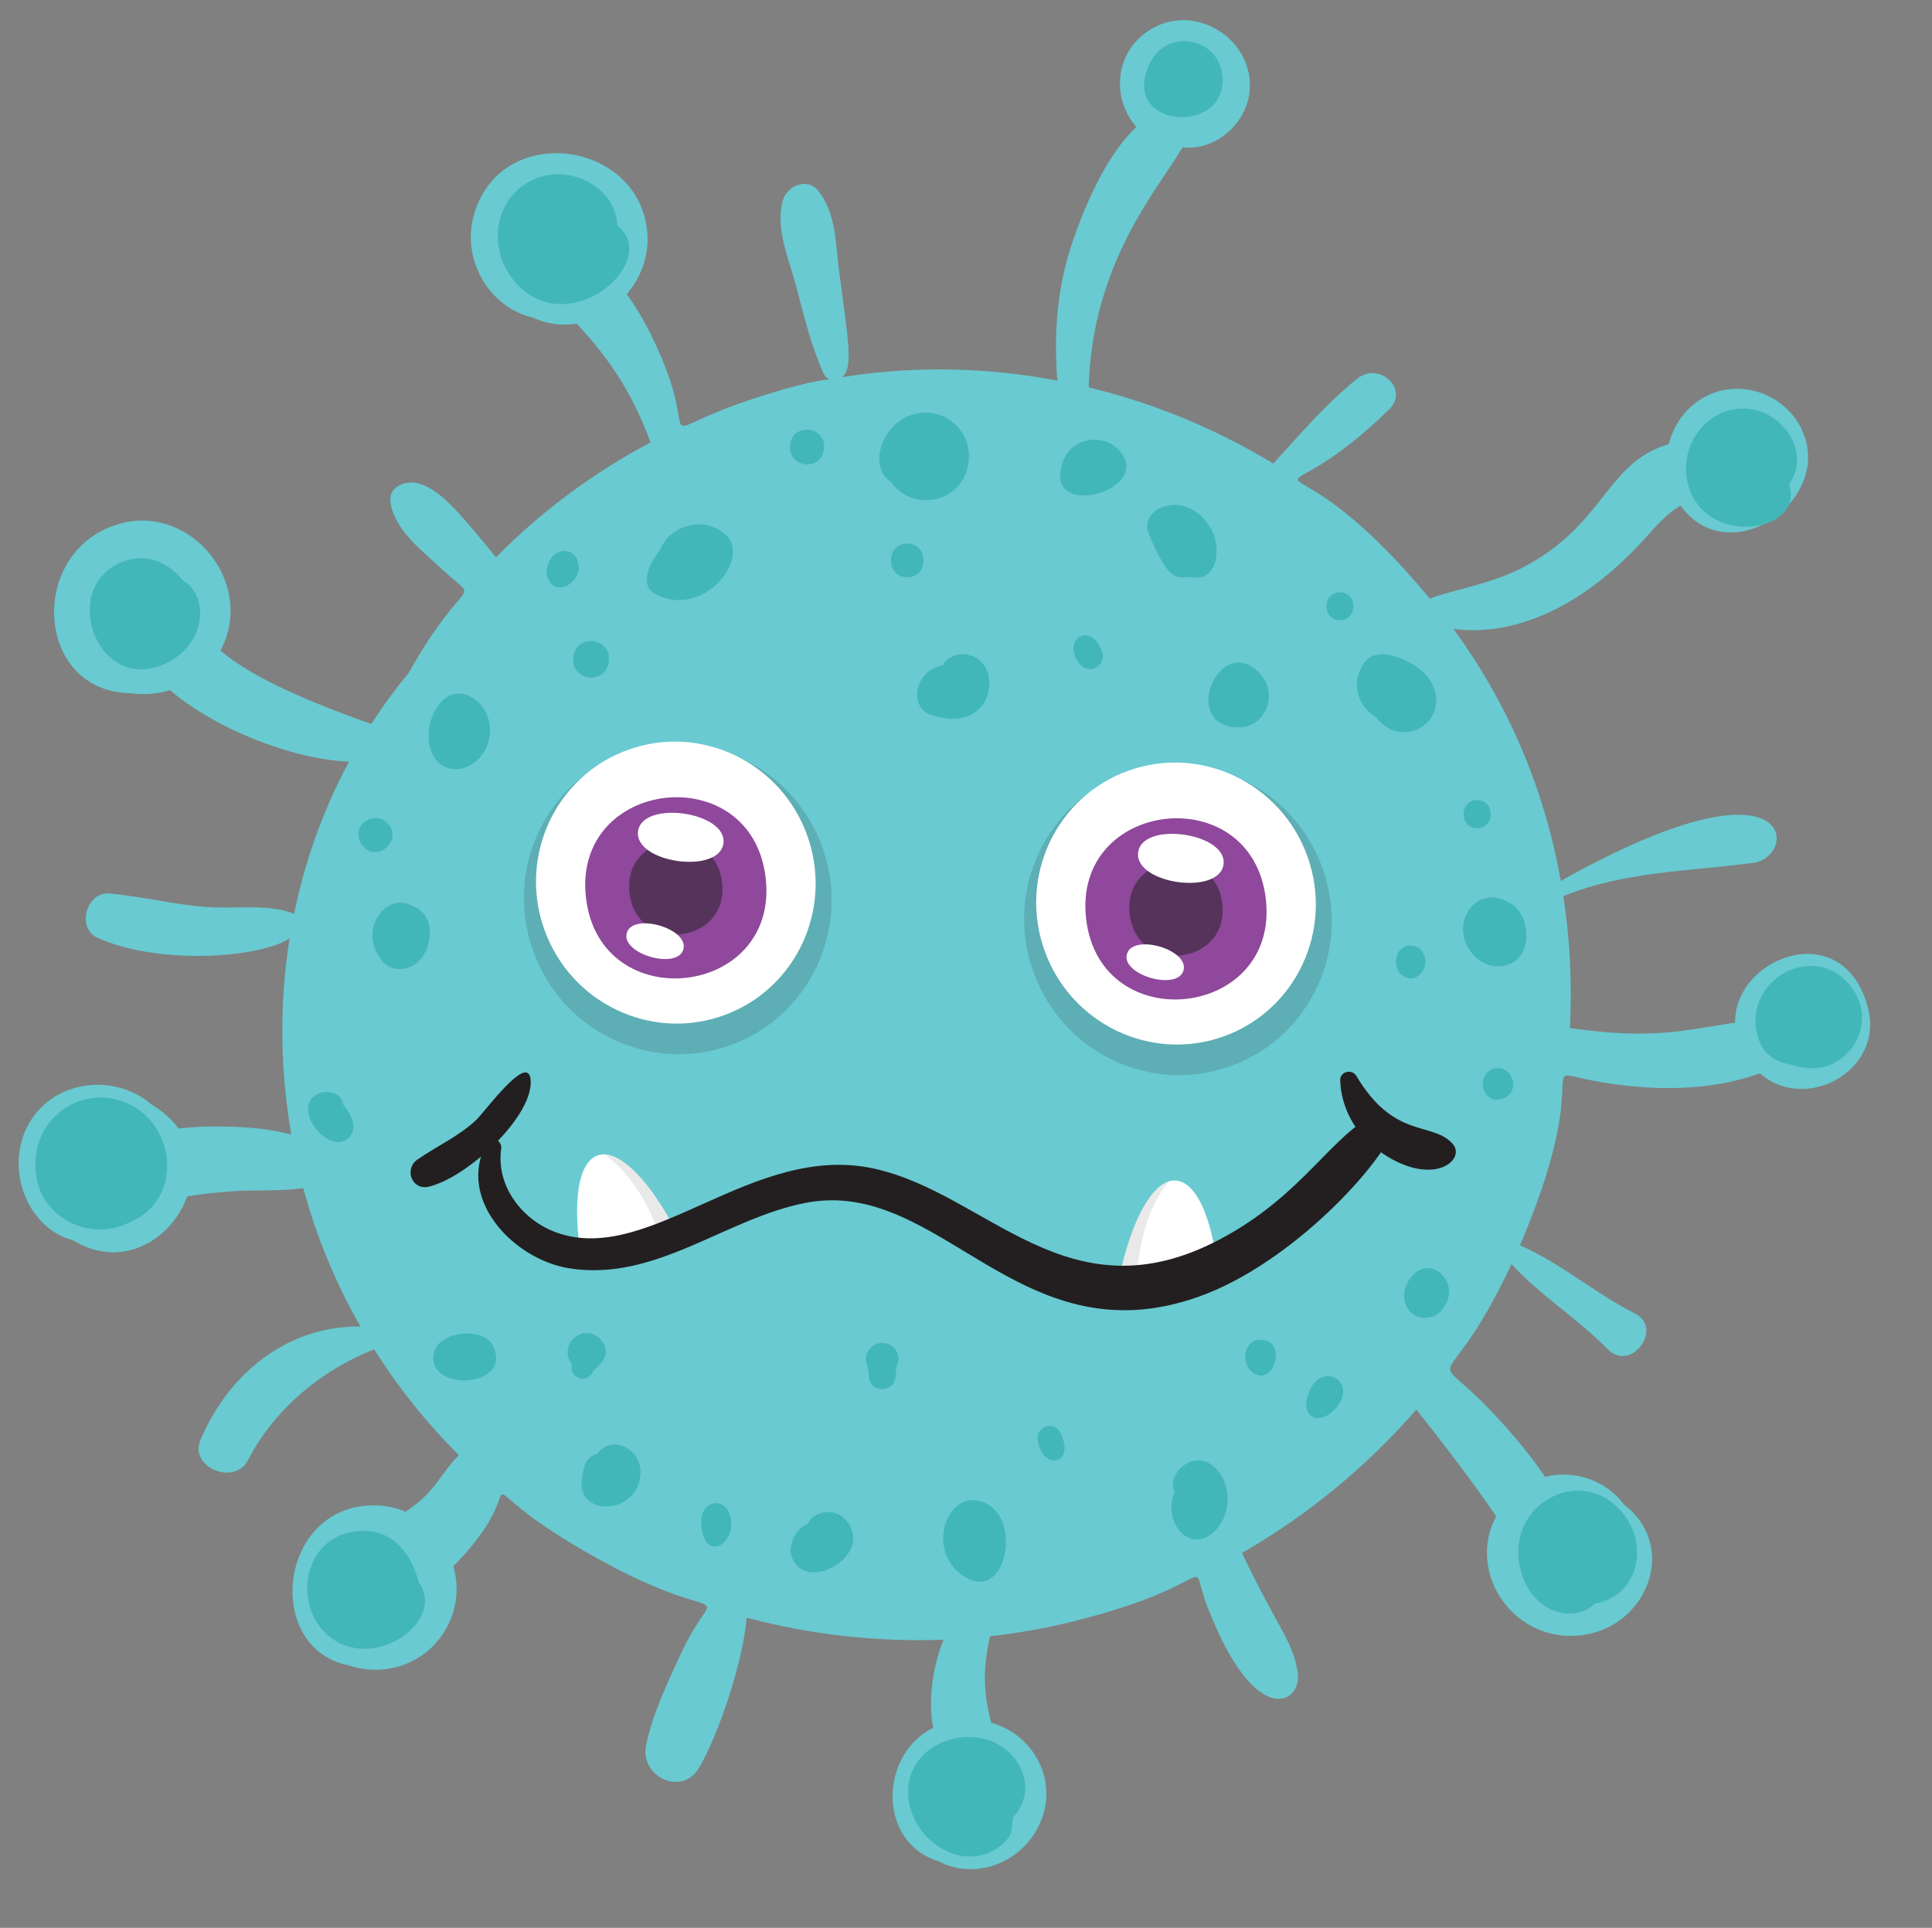 <?xml version="1.0" encoding="UTF-8"?>
<svg id="_圖層_1" data-name="圖層 1" xmlns="http://www.w3.org/2000/svg" viewBox="0 0 481 480">
  <rect x="0" y="0" width="481" height="480" fill="#808080" stroke="none"/>
  <g>
    <path d="m443.34,253.1c-21.57,2.22-27.41,6.45-52.49,2.86.57-10.96.03-21.98-1.64-32.85,15.45-6.21,31.12-6.11,47.37-8.29,11.05-1.48,11.45-28.84-48,4.52-4.23-23.8-13.59-44.77-26.72-62.76,12.67,1.77,30.75-3.13,48.86-23.84,10.55-12.07,11.6-5.37,17.59-9.8,6.75-4.99-.7-17.09-14.8-11.7-13.84,5.29-14.71,19.85-34.43,30.08-8.28,4.3-18.47,5.76-23.09,7.75-39.71-47.89-43.9-14.36-10.2-47.07,5.21-5.06-2.37-12.05-7.78-7.78-7.85,6.2-14.25,13.87-21.01,21.21-14.23-8.66-29.77-15.06-45.95-18.98.98-37.21,24.45-56.18,25.06-64.27.63-8.34-15.64-10.05-28.66,26.77-4.23,11.95-5.15,23.55-4.21,35.81-17.67-3.36-35.87-3.73-53.69-.83,3.1-2.17,1.5-9.86-.63-26.31-.91-7-.7-14.64-5.34-20.26-2.6-3.15-7.52-1.11-8.59,2.27-2.2,6.95,1.5,15.06,3.29,21.85,1.91,7.25,3.66,14.68,6.77,21.52,1.6,3.51,6.32-1.44-16.96,6.09-27.23,8.8-13.87,12.63-23.26-9.69-16.07-38.19-34.33-26.43-28.86-17.59,4.31,6.97,17.55,15.15,25.99,38.34-14.23,7.56-27.3,17.22-38.46,28.62-9.17-11.13-14.42-17.73-20.25-18.58-2.68-.39-6.47,1.17-6.06,4.61.88,7.24,8.07,12.39,13.15,17.19,9.33,8.82,5.99-.27-8.55,25.48-3.17,3.83-6.4,8.21-9.36,12.8-41.5-14.8-36.81-20.26-50.98-29.59-5.97-3.93-11.54,3.54-8.99,8.99,8.05,17.24,37.42,29.4,54.44,29.96-6.44,11.97-10.99,24.74-13.68,37.89-6.27-2.51-14.32-1.24-20.95-1.64-8.46-.51-16.64-2.68-25.06-3.41-5.69-.49-8.25,8.61-2.98,11,15.3,6.94,40.46,5.03,47.86.19-2.56,16.05-2.39,32.57.45,48.85-4.93-1.39-10.28-1.83-15.01-1.98-36.46-1.16-33.78,15.11-25.58,18.08,6.36,2.3,8.3-.75,25.58-1.98,5.72-.41,12.06.02,17.97-.8,3.28,12.09,8.07,23.66,14.23,34.45-18.11-.24-32.87,11.69-39.85,28.29-2.85,6.77,8.51,11.47,11.85,5,6.52-12.64,18.21-22.42,31.42-27.61,6,9.51,13.07,18.35,21.1,26.35-2.73,2.62-4.79,6.26-7.37,9.12-5.21,5.77-12.35,8.02-17.85,13.13-9.37,8.72,8.2,27.05,29.96-1.62,11.79-15.53-3.48-14.23,25.77,2.83,38.51,22.46,34.4,4.81,24.42,26.67-3.21,7.03-6.75,14.48-8.33,22.07-1.62,7.8,8.94,12.97,13.24,5.58,5-8.6,11.05-27,11.79-37.31,15.94,4.22,32.51,6.11,49.01,5.48-4.32,10.88-4.52,24,1.92,32.9,4.25,5.87,12.57,2.28,11.44-4.82-1.62-10.23-4.84-15.08-1.79-28.94,6.9-.76,13.76-1.97,20.53-3.65,38.64-9.6,28.2-17.61,33.73-3.39,11.96,30.74,23.51,23.67,22.37,16.11-1.2-7.92-4.64-10.45-13.88-29.8,16.38-9.42,31.12-21.57,43.41-35.71,23.76,29.86,21.42,31.4,28.06,35.23,4.68,2.7,22.72-.13-8.32-33.68-17.89-19.34-13.08-1.37,3.95-37.78,7.14,7.84,16.5,13.58,23.9,21.16,5.85,6,14.07-5.2,6.83-8.85-9.88-4.97-18.48-12.57-28.63-16.97,22.91-53.58-4.66-42.04,30.52-39.39,12.35.93,26.58-.71,37.24-7.27,4.33-2.67,2.97-10.93-2.8-10.33Z" fill="#69cad1"/>
    <path d="m286.91,7.06c-13.85,7.92-8.86,29.07,7.16,29.55,8.26,1.33,16.94-5.99,17.11-15.04.23-12.26-13.65-20.59-24.27-14.51Z" fill="#69cad1"/>
    <path d="m448.2,106.2c-4.75-8.9-16.4-12.24-24.95-6.68-8.2,5.34-10.88,16.69-5.74,25.04,11.98,19.46,40.28-.39,30.69-18.36Z" fill="#69cad1"/>
    <path d="m465,250.66c-7.38-26.7-43-7.71-30.3,12.47,10.47,16.64,35.09,4.83,30.3-12.47Z" fill="#69cad1"/>
    <path d="m404.29,374.58c-6.65-8.98-21.07-10.62-29.43-.53-11.54,13.93-.14,34.32,17.59,33.21,17.25-1.09,25.9-21.94,11.84-32.68Z" fill="#69cad1"/>
    <g>
      <path d="m242.28,428.22c-22.67-.95-26.93,29.59-8.62,35.2,8.25,4.41,19.33,1.25,24.43-7.83,6.98-12.42-1.99-26.78-15.81-27.36Z" fill="#69cad1"/>
      <path d="m240.28,446.64s0,0,0,0c0,0,0,0,.01,0,0,0,0,0,0,0Z" fill="#69cad1"/>
    </g>
    <path d="m92.88,374.8c-23.74.21-27.33,35.86-5.8,39.91,8.6,2.84,18.81-.2,23.93-9.09,7.78-13.51-2.39-30.96-18.13-30.82Z" fill="#69cad1"/>
    <path d="m37.74,275.01c-8.48-7.32-22.13-6.43-29.02,2.46-8.51,10.98-2.95,28.14,9.59,31.4,21.15,12.9,42.62-20.06,19.43-33.86Zm-12.5,15.36c-1.55-.19-1.1-.49.27-.84-.06.36-.35.83-.27.84Z" fill="#69cad1"/>
    <path d="m29.64,130.45c-22.82,6.57-21.13,41.69,2.77,42.14,8.92,1.29,18.91-2.87,23.02-11.7,7.66-16.45-8.26-35.49-25.8-30.44Z" fill="#69cad1"/>
    <path d="m161.2,58.58c-1.3-23.7-36.8-28.7-43.28-4.82-2.96,10.9,3.74,22.75,14.82,25.34,14.09,6.5,29.24-6.35,28.46-20.52Z" fill="#69cad1"/>
    <path d="m45.41,144.45c-3.07-4.06-8.34-6.52-13.54-5.03-18.35,5.25-7.66,35.4,10.58,25.13,9.15-5.16,9.37-16.56,2.95-20.1Z" fill="#42b7b9"/>
    <path d="m153.73,56.23c-.47-9.83-11.81-15.33-20.48-11.72-10.34,4.31-12.09,17.42-5.15,25.56,13.26,15.55,36.79-4.99,25.63-13.85Z" fill="#42b7b9"/>
    <path d="m434.01,101.71c-9.28.03-15.72,9.07-13.98,17.91,3.37,17.02,29.54,13.37,25.38.96,5.8-8.14-2.01-18.9-11.41-18.87Z" fill="#42b7b9"/>
    <g>
      <path d="m459.62,244.26c-9.33-9.52-26.16.47-21.87,14.23,1.82,5.84,6.81,6.27,10.27,7.13,11.87,2.92,21.15-11.61,11.59-21.35Z" fill="#42b7b9"/>
      <path d="m453.23,253.96s0-.01,0-.02c-.02.07-.02.06,0,.02Z" fill="#42b7b9"/>
    </g>
    <path d="m403.27,375.87c-10.73-11.47-29.39-.4-24.47,15.81,3.04,10.01,13.06,12.63,18.26,7.6,11.2-1.97,13.76-15.34,6.21-23.41Z" fill="#42b7b9"/>
    <path d="m244.42,432.8c-9.06-1.78-18.85,4.13-18.31,14.17.61,11.44,14.46,20.45,23.85,11.87,3.09-2.82,1.31-5.25,2.67-6.86,6.24-7.38.5-17.47-8.2-19.18Z" fill="#42b7b9"/>
    <path d="m104.29,394c-.1-.15-3.21-15.59-17.43-12.42-10.79,2.41-13.43,16.43-6.65,24.15,10.66,12.13,31.35-1.4,24.07-11.73Z" fill="#42b7b9"/>
    <path d="m29.56,273.92c-11.03-3.27-22.79,5.96-20.46,19.43,1.72,9.98,13.45,16,23.26,10.95,13.92-5.81,11.48-26.15-2.8-30.39Z" fill="#42b7b9"/>
    <g>
      <ellipse cx="293.26" cy="229.09" rx="38.24" ry="38.66" transform="translate(-59.87 111.7) rotate(-19.61)" fill="#231f20" opacity=".16"/>
      <ellipse cx="292.78" cy="224.98" rx="34.76" ry="35.14" transform="translate(-58.52 111.3) rotate(-19.61)" fill="#fff"/>
      <path d="m270.41,228.8c3.49,29.9,48.22,24.82,44.73-5.01-3.49-29.9-48.22-24.82-44.73,5.01Z" fill="#8f489b"/>
      <path d="m281.25,227.59c1.8,15.4,24.84,12.79,23.05-2.58-1.8-15.4-24.84-12.79-23.05,2.58Z" fill="#212121" opacity=".52"/>
      <path d="m283.36,212.21c-1.04,7.86,20.21,10.87,21.25,3.01,1.04-7.86-20.21-10.87-21.25-3.01Z" fill="#fff"/>
      <path d="m280.56,237.55c-1.44,5.21,12.64,9.27,14.09,4.06,1.44-5.21-12.64-9.27-14.09-4.06Z" fill="#fff"/>
    </g>
    <g>
      <ellipse cx="168.74" cy="223.85" rx="38.24" ry="38.66" transform="translate(-65.32 69.59) rotate(-19.6)" fill="#231f20" opacity=".16"/>
      <ellipse cx="168.26" cy="219.75" rx="34.76" ry="35.14" transform="translate(-63.97 69.18) rotate(-19.6)" fill="#fff"/>
      <path d="m145.89,223.56c3.49,29.9,48.22,24.82,44.73-5.01-3.49-29.9-48.22-24.82-44.73,5.01Z" fill="#8f489b"/>
      <path d="m156.73,222.35c1.8,15.4,24.84,12.79,23.05-2.58-1.8-15.4-24.84-12.79-23.05,2.58Z" fill="#212121" opacity=".52"/>
      <path d="m158.85,206.97c-1.04,7.86,20.21,10.87,21.25,3.01,1.04-7.86-20.21-10.87-21.25-3.01Z" fill="#fff"/>
      <path d="m156.04,232.31c-1.44,5.21,12.64,9.27,14.09,4.06,1.44-5.21-12.64-9.27-14.09-4.06Z" fill="#fff"/>
    </g>
    <g>
      <path d="m144.42,311.57c8.05-.33,16.2-1.77,24.32-4.23-14.29-27.83-28.53-26.56-24.32,4.23Z" fill="#fff"/>
      <path d="m150.65,287.51c3.69,2.66,9.76,8.66,13.87,21,1.41-.36,2.82-.75,4.22-1.18-3.61-7.02-11.03-19.58-18.1-19.83Z" fill="#231f20" opacity=".1"/>
    </g>
    <g>
      <path d="m303.21,315.85c-7.86,1.78-16.1,2.52-24.58,2.27,6.53-30.59,20.61-33.09,24.58-2.27Z" fill="#fff"/>
      <path d="m290.92,294.25c-2.87,3.53-7.16,10.91-7.91,23.9-1.45.02-2.91.01-4.38-.03,1.65-7.72,5.53-21.78,12.29-23.87Z" fill="#231f20" opacity=".1"/>
    </g>
    <path d="m132.11,268.91c-.54-7.12-11.48,8.01-13.58,9.97-4.47,4.17-9.72,6.42-14.62,9.84-3.36,2.35-1.38,7.73,2.84,6.74,9.53-2.24,26.05-17.45,25.36-26.55Z" fill="#231f20"/>
    <path d="m342.99,277.28c-11.25,4.66-18.29,20.28-39.44,31.38-37.68,19.78-57.6-11.4-85.81-17.67-30.29-6.73-55.71,24.11-79.02,15.95-8.58-3-15.29-11.57-13.94-20.9.29-2.03-2.45-3.66-3.6-1.52-7.64,14.23,6.88,29.12,20.56,31.27,21.55,3.39,38.66-12.35,58.79-16.29,33.49-6.56,53.05,39.1,97.7,23.43,23.5-8.25,46.21-33.57,48.64-41.78.62-2.09-1.59-4.8-3.86-3.86Z" fill="#231f20"/>
    <path d="m361.59,284.71c-5.09-5.55-14.44-.92-23.92-16.84-1.06-1.79-4.08-1.09-4.01,1.09.22,6.8,3.76,13.28,9.26,17.32,13.56,9.97,22.4,2.49,18.67-1.57Z" fill="#231f20"/>
    <path d="m356.09,169.45c-2.69-4.55-12.56-8.95-16-4.95-4.06,4.72-2.26,11.43,2.46,14.02,6.51,8.78,19.4.83,13.54-9.07Z" fill="#42b7b9"/>
    <path d="m301.18,131.12c-6.14-9.75-17.74-4.56-15.24,1.61,5.71,14.07,7.75,10.41,10.95,11,6.14,1.13,7.57-7.4,4.29-12.62Z" fill="#42b7b9"/>
    <path d="m230.16,102.72c-9.99.26-14.73,13.28-8.35,17.29,5.72,8.16,19.47,4.9,19.42-6.6-.03-5.99-5.15-10.84-11.07-10.69Z" fill="#42b7b9"/>
    <path d="m180.8,133.27c-5.58-5.17-14.08-2.31-16.37,3.46-3.02,3.87-5.41,9.17-.99,11.36,11.84,5.88,23.49-9.14,17.36-14.82Z" fill="#42b7b9"/>
    <path d="m245.38,166.27c-2.2-4.1-8.22-4.68-10.73-.6-6.77,1.1-8.81,10.37-2.67,12.37,12.42,4.06,16.37-6.23,13.41-11.78Z" fill="#42b7b9"/>
    <path d="m278.46,111.95c-4.42-4.63-13.81-2.86-14.49,6.01-.84,11,23.38,3.32,14.49-6.01Z" fill="#42b7b9"/>
    <path d="m117.5,173.67c-7.27-4.46-12.92,6.83-10.01,13.72,1.93,4.58,6.94,5.3,10.66,2.42,5.3-4.1,5.18-12.56-.65-16.14Z" fill="#42b7b9"/>
    <path d="m102.31,225.42c-5.91-3.33-13.6,6-7.13,13.89,3.23,3.95,11.53,2.15,11.85-7.12.1-3.02-1.74-5.91-4.72-6.77Z" fill="#42b7b9"/>
    <path d="m379.65,230c-.86-3.92-5.2-6.3-2.93-4.55-8.82-6.7-16.91,4.94-9.7,12.54,4.92,5.19,14.98,2.7,12.63-7.99Z" fill="#42b7b9"/>
    <path d="m313.53,167.53c-9.88-10.15-19.93,13.22-5.3,13.59,6.86.18,10.32-8.44,5.3-13.59Z" fill="#42b7b9"/>
    <path d="m360.39,319.53c-1.75-4.39-6.82-5.54-9.86-.41-2.47,4.17.01,9.79,5.34,8.9,3.43-.57,5.86-5.11,4.51-8.49Z" fill="#42b7b9"/>
    <path d="m301.25,364.48c-4.6-2.97-10.65,2.27-8.93,6.86.2.52.16.13-.2,1.12-2.3,6.35,3.81,14.55,10.02,9.03,4.86-4.32,4.68-13.42-.89-17.02Z" fill="#42b7b9"/>
    <path d="m243.73,373.67c-8.52-1.97-13.43,13.45-3.03,19.22,10.31,5.73,14.13-16.66,3.03-19.22Z" fill="#42b7b9"/>
    <path d="m212,380.77c-2.56-6.28-9.39-4.73-10.88-1.42-.19.41-3.62.93-4.35,6.6,1.52,11.31,18.6,3.11,15.22-5.18Z" fill="#42b7b9"/>
    <path d="m148.66,361.95c-3.22,1.12-3.32,3.47-3.75,5.94-1.75,10.06,14.12,9.46,14.56-1.07.25-6.01-6.97-9.8-10.81-4.87Z" fill="#42b7b9"/>
    <path d="m122.61,334.88c-2.5-4.74-13.91-3.39-14.69,2.42-1.3,9.64,20.24,8.08,14.69-2.42Z" fill="#42b7b9"/>
    <path d="m85.36,274.88c-.47-3.29-4.37-3.51-6.34-2.46-6.71,3.55,2.63,14.9,7.43,11.19,3.97-3.07-1.03-8.5-1.09-8.72Z" fill="#42b7b9"/>
    <path d="m149.35,333.32c-2.82-2.85-7-1.01-7.85,2.07-.73,2.64.92,4.2.9,4.34-.73,3.93,4.32,4.71,5.35,1.47.03-.1,5.71-3.73,1.6-7.88Z" fill="#42b7b9"/>
    <path d="m181.56,376.83c-1.44-4.14-7.87-3.47-6.9,3.66,1.19,8.81,9.39,3.46,6.9-3.66Z" fill="#42b7b9"/>
    <path d="m263.87,356.5c-1.39-2.62-6.12-1.64-5.47,2.31,1.26,7.72,9.67,5.61,5.47-2.31Z" fill="#42b7b9"/>
    <path d="m223.63,337.86c-.59-4.41-6.53-4.71-7.89-.54-.59,1.83.41,1.78.55,5.22.18,4.61,6.54,4.3,6.72,0,.15-3.86.89-2.71.62-4.68Z" fill="#42b7b9"/>
    <path d="m326.35,345.62c-3.62,7.06,2.15,10.27,6.64,4.47,4.66-6.03-3.41-10.76-6.64-4.47Z" fill="#42b7b9"/>
    <path d="m312.88,333.67c-3.45.97-3.46,5.62-1.67,7.42,5.52,5.94,10.37-8.59,1.67-7.42Z" fill="#42b7b9"/>
    <path d="m371.33,266.26c-3.72,2.01-2.35,7.72,1.6,7.57,6.62-.89,3.56-9.75-1.6-7.57Z" fill="#42b7b9"/>
    <path d="m354.45,237.59c-.73-2.26-4.13-2.97-5.8-1.15-1.81,1.97-1.28,6,1.17,6.8,3.16,1.66,6.21-2.64,4.63-5.65Z" fill="#42b7b9"/>
    <path d="m367.76,199.21c-4.51,0-4.52,7.01,0,7.01s4.52-7.01,0-7.01Z" fill="#42b7b9"/>
    <path d="m333.58,147.47c-4.46,0-4.47,6.93,0,6.93s4.47-6.93,0-6.93Z" fill="#42b7b9"/>
    <path d="m274.45,162.55c-2.59-8.11-10.26-3.54-5.87,2.48,2.51,3.44,6.85.59,5.87-2.48Z" fill="#42b7b9"/>
    <path d="m225.86,135.34c-5.4,0-5.41,8.39,0,8.39s5.41-8.39,0-8.39Z" fill="#42b7b9"/>
    <path d="m205.11,110.15c-1.35-4.8-9.25-4.26-8.36,2.31,1.35,4.81,9.25,4.26,8.36-2.31Z" fill="#42b7b9"/>
    <path d="m143.83,139.88c-.47-2.62-3.76-3.81-6.21-1.36-1.31,1.31-1.95,4.11-1.25,5.45,2.28,5.41,9.19.18,7.46-4.09Z" fill="#42b7b9"/>
    <path d="m151.54,162.95c-1.41-5.04-9.7-4.47-8.78,2.42,1.41,5.03,9.71,4.49,8.78-2.42Z" fill="#42b7b9"/>
    <path d="m91.32,204.26c-4.79,2.8-.54,10.06,4.25,7.28,5.13-3.69.09-9.8-4.25-7.28Z" fill="#42b7b9"/>
  </g>
  <path d="m304.38,19.94c-.04-10.46-13.54-13.27-18-4.39-8.07,16.08,18.05,18.42,18,4.39Z" fill="#42b7b9"/>
</svg>